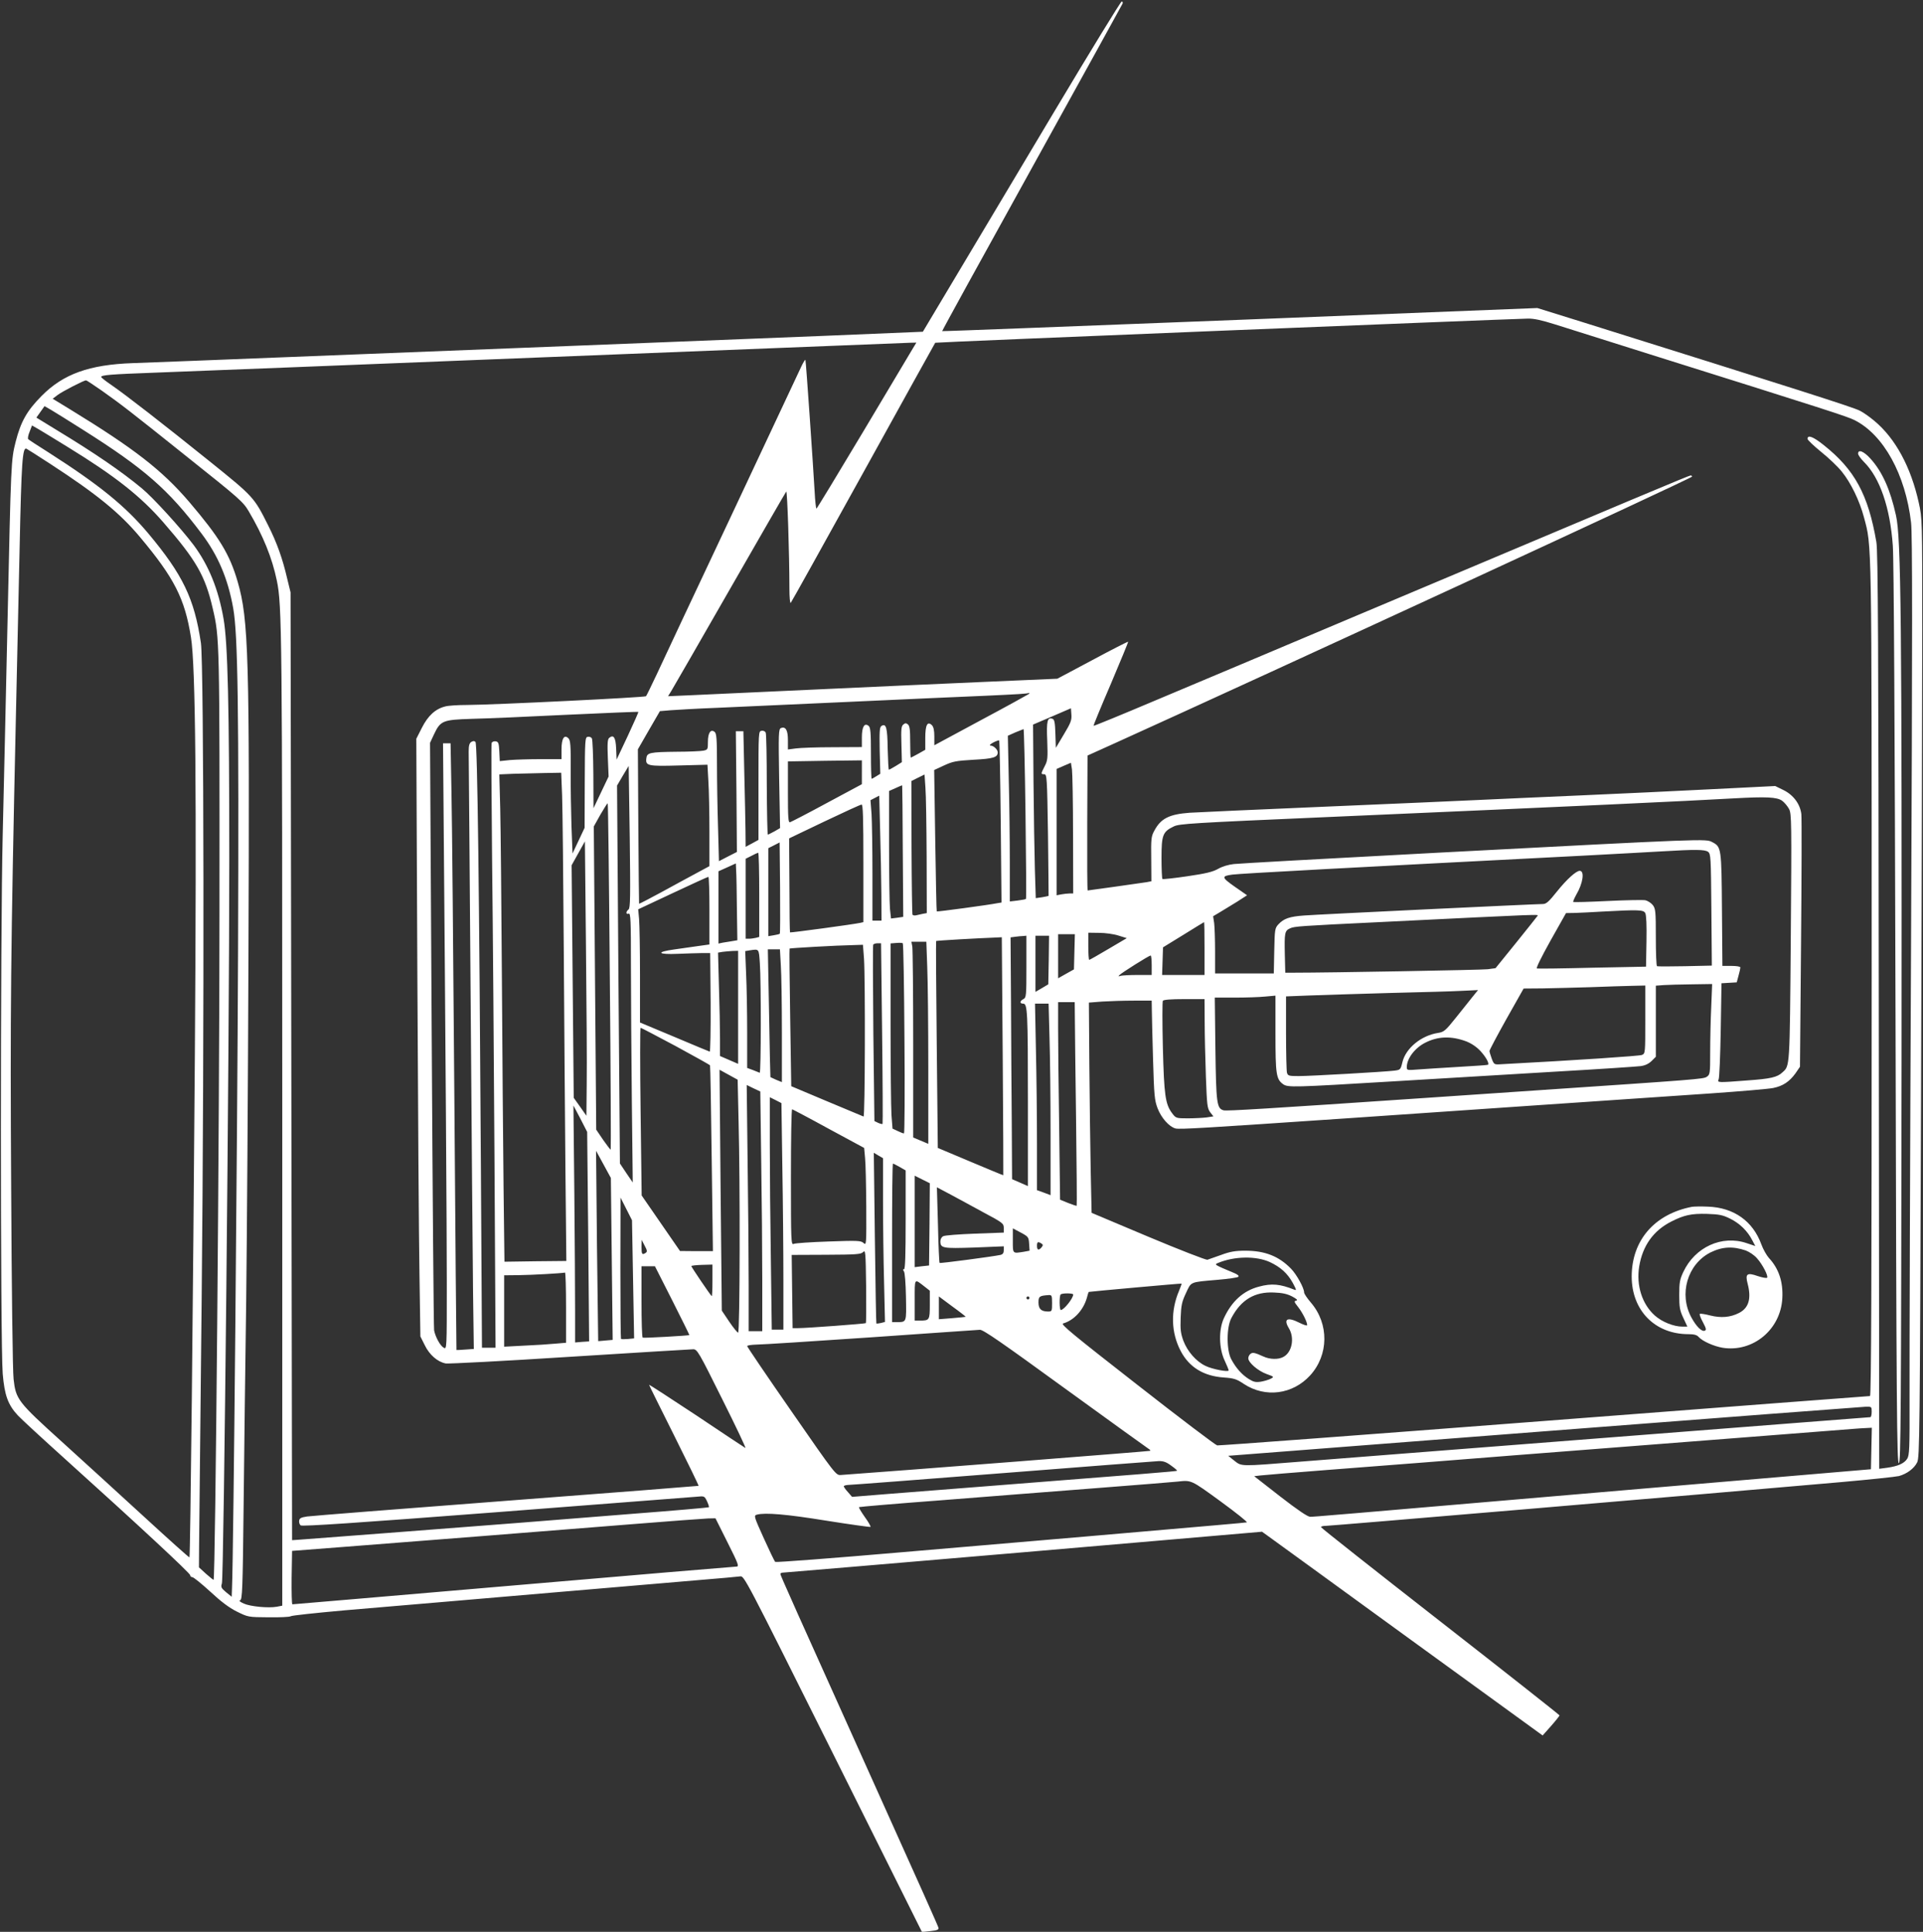 <?xml version="1.0" standalone="no"?>
<!DOCTYPE svg PUBLIC "-//W3C//DTD SVG 20010904//EN"
 "http://www.w3.org/TR/2001/REC-SVG-20010904/DTD/svg10.dtd">
<svg version="1.0" xmlns="http://www.w3.org/2000/svg"
 width="1274pt" height="1280pt" viewBox="0 0 1274 1280"
 preserveAspectRatio="xMidYMid meet">
<rect x="0" y="0" width="1274" height="1280" fill="#333333" stroke="none"/>
<g transform="translate(0,1280) scale(0.1,-0.1)"
fill="#ffffff" stroke="none">
<path d="M6989 12068 c-357 -598 -868 -1455 -875 -1466 -1 -1 -1027 -43 -2280
-92 -1254 -49 -2394 -94 -2534 -100 -140 -5 -329 -13 -420 -16 -289 -10 -461
-72 -605 -218 -96 -97 -137 -169 -171 -302 -31 -124 -31 -126 -54 -1189 -11
-495 -25 -1132 -32 -1415 -16 -633 -16 -3380 0 -3572 12 -143 35 -206 100
-276 20 -22 161 -152 312 -288 486 -438 830 -758 830 -771 0 -7 6 -13 14 -13
8 0 61 -43 118 -95 72 -67 125 -107 177 -133 75 -37 75 -37 210 -38 75 -1 141
2 147 7 6 5 166 22 355 39 189 16 506 43 704 60 198 17 513 44 700 60 460 39
1046 89 1125 96 36 3 77 7 93 9 27 5 31 -3 615 -1173 323 -647 588 -1179 589
-1181 1 -2 27 0 58 4 47 5 56 10 52 23 -2 10 -147 334 -322 722 -652 1449
-725 1612 -725 1621 0 5 8 9 17 9 9 0 727 61 1595 135 l1579 136 32 -23 c18
-13 436 -316 929 -675 l898 -652 56 63 c31 35 56 67 56 70 -1 4 -356 284 -789
622 -433 338 -789 619 -791 625 -2 5 13 9 33 9 31 0 2413 202 3415 290 190 17
361 35 381 40 53 15 100 50 120 90 17 33 18 167 26 2410 4 1306 8 2706 8 3110
0 729 0 736 -23 839 -52 236 -155 427 -295 543 -32 27 -75 57 -96 67 -42 22
-408 139 -1831 585 l-305 95 -1970 -78 c-1083 -42 -1971 -77 -1973 -75 -2 1
265 487 593 1079 328 593 599 1084 602 1091 3 8 0 14 -6 14 -6 0 -205 -325
-442 -722z m3312 -1417 c68 -22 354 -111 634 -200 1175 -369 1305 -411 1352
-435 192 -97 337 -360 374 -679 9 -76 9 -729 0 -2756 -7 -1461 -11 -2828 -10
-3039 1 -343 -1 -385 -16 -408 -20 -31 -62 -49 -132 -59 l-53 -7 -3 3034 c-2
2418 -5 3048 -16 3107 -54 315 -144 480 -350 643 -69 55 -106 69 -106 40 0 -7
41 -46 90 -86 50 -40 112 -99 138 -132 59 -73 117 -192 146 -302 52 -197 51
-88 51 -3059 0 -1972 -3 -2763 -11 -2763 -6 0 -977 -74 -2157 -165 -1181 -91
-2156 -164 -2168 -162 -11 2 -250 183 -531 403 -424 331 -508 400 -490 405 72
20 135 89 158 171 5 21 11 38 12 38 14 3 613 57 615 55 1 -1 -6 -22 -16 -46
-58 -135 -54 -279 11 -402 56 -106 151 -165 285 -174 67 -5 84 -10 133 -43
142 -93 323 -70 439 57 123 135 126 341 5 482 -25 29 -45 59 -45 67 0 30 -50
120 -87 158 -81 83 -173 119 -303 119 -66 0 -101 -6 -160 -28 -41 -14 -82 -29
-91 -32 -9 -2 -185 66 -392 153 l-375 158 -6 281 c-3 154 -7 467 -9 696 l-3
416 90 7 c49 3 142 6 208 6 l118 0 1 -62 c0 -35 4 -182 8 -328 7 -240 10 -270
30 -323 25 -65 77 -123 119 -134 28 -7 191 3 1132 67 316 22 906 62 1310 90
404 28 899 61 1100 75 201 14 388 30 417 36 65 13 108 42 148 97 l30 44 7 816
c4 450 5 836 2 858 -8 67 -53 127 -118 159 l-55 27 -418 -21 c-230 -12 -620
-30 -868 -41 -247 -11 -549 -24 -670 -30 -121 -6 -584 -26 -1030 -45 -445 -19
-847 -37 -893 -40 -136 -10 -192 -38 -235 -120 -20 -36 -22 -54 -20 -187 l1
-147 -31 -6 c-40 -6 -384 -55 -391 -55 -3 0 -4 201 -3 447 l2 447 175 79
c1045 473 3830 1759 3830 1769 0 4 -4 8 -9 8 -10 0 -317 -129 -2216 -930 -511
-216 -1111 -469 -1333 -562 -222 -94 -405 -169 -407 -167 -2 2 50 128 115 279
64 151 116 277 114 278 -1 2 -108 -52 -236 -121 l-233 -124 -505 -22 c-278
-12 -786 -35 -1130 -51 -344 -16 -697 -32 -784 -36 l-160 -7 21 34 c12 19 186
322 388 674 202 352 370 644 374 648 7 7 21 -415 21 -642 0 -61 4 -101 9 -95
5 5 221 394 481 864 260 470 474 857 476 859 4 4 3736 155 3925 160 41 1 91
-10 180 -38z m-4253 -159 c-13 -21 -160 -269 -328 -550 -168 -281 -308 -512
-311 -512 -3 0 -9 51 -12 113 -10 175 -57 861 -61 872 -1 5 -14 -15 -28 -45
-14 -30 -221 -471 -460 -980 -240 -509 -464 -986 -498 -1060 -35 -74 -66 -138
-70 -143 -7 -8 -1009 -57 -1185 -58 -60 0 -126 -4 -146 -10 -65 -16 -114 -62
-154 -141 l-37 -73 7 -1570 c4 -863 10 -1754 14 -1980 l6 -410 29 -58 c31 -64
85 -111 139 -121 18 -3 388 16 822 44 434 27 802 50 817 50 27 0 36 -15 193
-331 91 -182 160 -327 153 -323 -7 4 -154 101 -325 216 -172 114 -313 205
-313 203 0 -3 75 -154 166 -336 91 -182 164 -332 162 -334 -2 -1 -574 -46
-1273 -99 -698 -53 -1292 -100 -1320 -104 -40 -6 -51 -11 -53 -28 -2 -11 3
-26 10 -31 9 -8 380 17 1293 87 704 54 1303 101 1331 103 50 5 51 5 68 -30 9
-20 15 -37 12 -40 -2 -2 -228 -22 -502 -43 -275 -22 -614 -49 -754 -60 -414
-32 -1411 -109 -1460 -112 l-45 -3 -5 3140 -5 3140 -22 90 c-31 134 -68 238
-127 355 -93 186 -96 189 -388 424 -307 247 -554 439 -650 505 -37 25 -67 49
-68 53 0 13 59 18 360 29 168 6 1351 53 2630 104 1279 51 2344 93 2368 94 l43
1 -23 -38z m-5377 -278 c135 -96 175 -126 576 -447 339 -270 364 -292 401
-355 94 -159 155 -308 186 -459 34 -162 36 -341 36 -3579 l0 -3213 -36 -7
c-55 -10 -175 1 -219 21 -26 12 -34 19 -24 22 14 4 17 68 23 631 4 345 11 953
17 1352 5 399 12 1427 15 2285 8 1987 1 2230 -71 2479 -53 184 -122 296 -322
531 -180 210 -363 352 -786 611 l-118 72 33 25 c30 23 174 97 188 97 4 0 49
-30 101 -66z m-121 -262 c407 -257 566 -396 785 -687 110 -146 175 -299 210
-495 31 -174 38 -661 32 -2280 -5 -1285 -30 -3987 -40 -4213 l-2 -57 -37 30
c-32 27 -36 34 -28 58 13 43 49 3531 49 4792 0 1018 -10 1442 -38 1600 -34
196 -98 353 -197 487 -85 113 -270 316 -344 377 -136 113 -313 234 -562 385
l-137 84 27 38 27 38 45 -26 c25 -15 119 -73 210 -131z m-101 -114 c314 -193
483 -326 634 -500 217 -250 276 -352 326 -568 46 -195 46 -210 45 -2000 0
-1420 -27 -4426 -39 -4438 -1 -1 -24 17 -50 40 l-47 43 1 145 c1 80 8 815 17
1635 18 1757 15 4205 -5 4345 -44 295 -120 452 -349 726 -153 182 -323 320
-657 534 -72 45 -134 86 -138 90 -4 4 -1 26 9 49 l16 42 47 -27 c25 -15 111
-67 190 -116z m-114 -113 c306 -199 459 -324 592 -483 228 -272 297 -408 338
-664 31 -187 38 -1033 26 -2758 -12 -1659 -30 -3332 -36 -3339 -2 -2 -136 118
-297 266 -161 148 -408 373 -548 500 -292 264 -305 281 -320 415 -6 46 -13
612 -16 1258 -7 1169 -3 1576 31 3120 8 366 19 874 25 1130 12 570 19 667 45
657 6 -3 79 -49 160 -102z m6480 -1524 c-6 -4 -148 -83 -317 -173 l-308 -166
0 58 c0 40 -5 64 -16 75 -30 29 -44 1 -44 -85 l0 -78 -46 -26 c-26 -14 -48
-26 -50 -26 -2 0 -4 47 -4 104 0 80 -3 106 -15 116 -12 10 -18 10 -31 -1 -13
-11 -15 -32 -12 -131 l3 -118 -40 -25 c-22 -13 -43 -25 -46 -25 -3 0 -6 62 -8
138 -2 141 -10 171 -41 152 -13 -8 -14 -35 -12 -163 l4 -154 -26 -16 c-14 -9
-28 -17 -31 -17 -3 0 -5 76 -5 169 0 138 -3 171 -15 181 -28 23 -45 -5 -45
-76 l0 -64 -192 -1 c-106 0 -217 -4 -245 -8 l-53 -7 0 62 c0 66 -15 92 -46 80
-16 -6 -17 -35 -12 -335 l6 -328 -38 -22 c-21 -11 -40 -21 -43 -21 -3 0 -6
148 -7 330 0 181 -3 337 -7 345 -3 9 -15 15 -27 13 -21 -3 -21 -4 -21 -363 l0
-360 -42 -23 -43 -23 -1 108 c-1 59 -4 232 -8 383 l-6 275 -25 0 -25 0 4 -400
3 -400 -59 -30 -60 -31 -6 225 c-4 123 -7 313 -7 421 0 163 -3 200 -15 210
-26 22 -45 -5 -45 -65 0 -51 -1 -53 -31 -59 -17 -3 -95 -7 -173 -7 -182 -2
-200 -6 -204 -44 -6 -49 9 -53 216 -47 l189 5 6 -108 c4 -60 7 -211 7 -336 l0
-228 -87 -47 c-49 -26 -153 -83 -232 -126 -79 -43 -145 -77 -147 -76 -1 2 -3
233 -5 513 l-3 510 73 127 73 126 71 6 c40 3 178 11 307 16 129 6 528 24 885
40 358 16 760 35 895 40 215 10 271 13 290 19 2 0 0 -3 -5 -8z m233 -267 l-53
-89 -3 93 c-2 71 -6 94 -18 99 -35 13 -42 -12 -36 -145 4 -116 3 -131 -17
-169 -26 -51 -26 -53 -3 -53 18 0 19 -20 25 -402 3 -222 4 -404 4 -404 -1 -1
-21 -5 -43 -9 l-42 -6 -6 193 c-3 106 -7 365 -9 575 l-3 382 126 54 125 54 3
-42 c3 -37 -5 -56 -50 -131z m-2889 -10 l-74 -157 -3 72 c-3 75 -17 96 -46 72
-11 -9 -13 -38 -9 -134 l5 -122 -50 -105 -50 -105 -1 225 c-1 124 -5 231 -10
238 -5 8 -17 12 -27 10 -18 -3 -19 -18 -20 -303 l-1 -300 -40 -85 -40 -85 -7
180 c-3 99 -6 267 -5 374 1 162 -2 196 -15 209 -28 28 -46 -1 -46 -74 l0 -64
-137 0 c-76 0 -168 -3 -205 -6 l-67 -7 -3 64 c-3 56 -6 64 -24 67 -12 2 -24
-3 -27 -11 -3 -8 -1 -353 3 -768 5 -415 12 -1313 16 -1996 l7 -1243 -45 0 -45
0 -7 1188 c-11 1861 -23 2813 -36 2826 -8 8 -15 7 -28 0 -13 -9 -17 -25 -17
-65 1 -30 6 -765 13 -1634 6 -869 14 -1747 16 -1952 l5 -371 -57 -4 c-31 -2
-58 -4 -58 -3 -1 0 -7 758 -14 1685 -7 927 -15 1831 -19 2010 l-6 325 -25 0
-25 0 3 -365 c14 -1672 22 -2854 22 -3218 0 -429 0 -433 -20 -422 -23 12 -55
70 -64 115 -3 17 -10 899 -16 1962 l-11 1931 26 56 c43 91 58 97 248 103 89 2
374 14 632 27 259 12 472 21 474 19 2 -1 -30 -73 -70 -159z m2635 -515 c4
-308 6 -563 3 -565 -2 -3 -27 -7 -56 -11 l-51 -6 0 265 c0 146 -3 393 -7 549
l-6 284 49 22 c27 11 52 21 55 22 3 1 9 -251 13 -560z m-164 -54 l5 -535 -25
-4 c-59 -12 -401 -58 -404 -55 -2 2 -6 214 -10 470 l-7 467 65 30 c58 27 79
31 196 38 132 7 160 16 160 49 0 19 -28 45 -48 45 -10 1 -2 9 18 20 19 10 37
16 40 14 2 -3 7 -245 10 -539z m-920 328 l0 -79 -231 -124 c-127 -69 -238
-126 -245 -128 -12 -3 -14 32 -14 200 l0 203 245 4 245 3 0 -79z m1399 -415
l1 -388 -24 0 c-13 0 -38 -3 -55 -6 l-31 -6 0 418 0 419 48 21 47 20 7 -45 c3
-25 7 -220 7 -433z m-2945 -494 c-19 -15 -18 -35 1 -28 13 5 15 -38 15 -352 0
-198 3 -600 6 -894 l6 -535 -43 63 -42 63 -10 1252 -9 1252 38 65 39 65 7
-470 c5 -400 4 -472 -8 -481z m-440 754 c3 -84 8 -542 11 -1018 3 -476 8
-1135 11 -1465 l6 -600 -205 -2 -205 -3 -6 498 c-3 273 -8 898 -11 1387 -3
490 -8 992 -11 1117 l-6 227 93 4 c52 1 144 4 205 5 l112 2 6 -152z m2415
-405 l1 -373 -27 -5 c-16 -4 -36 -8 -45 -10 -10 -2 -20 0 -23 5 -2 4 -5 205
-6 446 l-1 439 44 22 43 21 6 -86 c4 -48 7 -255 8 -459z m-158 37 l3 -435 -41
-6 -40 -5 -7 65 c-3 37 -6 227 -6 423 l0 357 43 19 c23 11 43 19 44 18 1 -1 3
-197 4 -436z m-142 -282 l1 -178 -30 0 -30 0 0 308 c0 170 -3 350 -6 399 l-7
91 29 15 29 15 6 -236 c4 -131 7 -317 8 -414z m5968 616 c15 -11 36 -36 46
-55 16 -32 17 -82 11 -854 -7 -871 -6 -846 -56 -891 -34 -32 -78 -42 -234 -53
-194 -15 -198 -15 -188 7 5 9 11 157 14 327 l5 310 51 3 50 3 12 45 c7 24 12
49 12 54 0 6 -27 10 -60 10 l-59 0 -3 373 c-3 408 -4 416 -64 447 -43 23 -27
24 -1819 -70 -831 -44 -1293 -70 -1350 -75 -37 -4 -77 -16 -105 -32 -35 -20
-81 -31 -204 -49 -88 -13 -162 -21 -165 -18 -3 3 -6 66 -6 139 0 152 8 174 81
209 36 18 117 23 1014 62 1675 73 2382 106 2695 124 216 12 288 9 322 -16z
m-7767 -1164 c6 -629 8 -1145 6 -1147 -2 -2 -24 27 -50 64 l-46 68 -8 1005 -8
1004 44 79 c25 43 46 76 48 74 3 -2 9 -518 14 -1147z m1680 750 l0 -390 -22
-5 c-47 -10 -460 -66 -464 -63 -2 2 -4 143 -4 314 l-2 309 234 112 c128 61
239 112 246 112 9 1 12 -83 12 -389z m-1833 -1459 l-2 -214 -42 60 -42 59 -7
771 -7 770 44 79 44 79 7 -695 c4 -382 7 -791 5 -909z m1279 992 c-2 -2 -20
-7 -40 -10 l-36 -6 0 291 0 292 38 19 37 19 3 -301 c1 -165 1 -302 -2 -304z
m6150 543 c18 -14 19 -31 22 -384 l3 -370 -178 -4 c-98 -2 -181 -2 -185 0 -5
2 -8 88 -8 191 0 174 -2 190 -20 214 -11 14 -33 28 -49 32 -16 3 -129 1 -251
-5 -122 -6 -224 -9 -227 -6 -3 2 7 24 20 48 45 76 56 158 23 158 -24 0 -86
-56 -151 -137 -54 -68 -71 -83 -94 -83 -49 0 -1493 -69 -1581 -76 -97 -7 -134
-20 -170 -58 -24 -26 -25 -34 -28 -177 l-3 -149 -195 0 -194 0 0 144 c0 79 -3
164 -6 189 l-7 46 47 28 c26 15 76 47 113 69 l65 42 -82 57 c-88 62 -89 70
-15 80 50 7 832 49 2315 125 217 12 456 24 530 29 220 13 284 13 306 -3z
m-6286 -285 l0 -279 -22 -6 c-13 -3 -33 -6 -45 -6 l-23 0 0 265 0 265 38 19
c20 11 40 20 45 21 4 0 7 -125 7 -279z m-148 -94 l3 -207 -35 -6 c-19 -3 -47
-8 -62 -10 l-28 -6 0 240 0 239 58 26 57 26 2 -47 c2 -26 4 -140 5 -255z
m-182 -11 l0 -224 -72 -10 c-40 -6 -113 -16 -161 -23 -125 -17 -110 -35 24
-29 57 2 129 5 159 5 l55 0 3 -328 c1 -181 -2 -327 -6 -325 -5 1 -111 46 -235
98 l-227 95 0 310 c0 171 -3 339 -6 375 l-6 65 228 107 c126 59 232 108 237
108 4 0 7 -101 7 -224z m6200 -16 c7 -13 10 -81 8 -188 l-3 -167 -355 -7
c-195 -5 -361 -7 -368 -5 -7 1 28 73 90 184 l103 183 60 1 c33 1 114 5 180 9
241 13 273 12 285 -10z m-715 -20 c-3 -5 -67 -85 -141 -177 l-136 -168 -51 -7
c-41 -5 -1045 -23 -1287 -23 l-55 0 -3 120 c-3 144 -1 158 35 174 27 13 67 16
588 41 1121 55 1058 53 1050 40z m-2205 -215 l0 -175 -140 0 -141 0 3 91 3 92
135 83 c74 46 136 84 137 84 2 0 3 -79 3 -175z m-570 86 l55 -17 -122 -72
c-67 -40 -124 -72 -127 -72 -3 0 -6 41 -6 90 l0 90 73 -1 c39 0 97 -8 127 -18z
m-292 -107 l-3 -117 -52 -29 -53 -30 0 146 0 146 55 0 56 0 -3 -116z m-318
-99 c0 -194 -1 -205 -20 -215 -25 -13 -26 -30 -1 -30 28 0 31 -51 31 -657 l0
-552 -52 23 -53 23 -2 369 c-2 203 -4 563 -5 801 l-3 432 30 4 c17 2 40 5 53
5 l22 2 0 -205z m148 44 l-3 -161 -42 -25 -43 -25 0 186 0 186 45 0 45 0 -2
-161z m-305 -636 c3 -434 5 -789 4 -790 -1 -1 -99 40 -218 90 l-216 91 -7 684
c-4 377 -6 686 -4 687 3 3 284 19 394 23 l41 2 6 -787z m-651 115 c3 -346 1
-628 -3 -628 -5 0 -24 7 -42 16 l-34 16 -7 91 c-3 49 -6 325 -6 613 l0 523 38
3 c20 2 40 1 43 -2 4 -3 9 -287 11 -632z m151 475 c4 -91 7 -392 7 -669 l0
-503 -50 21 -50 21 0 617 c0 340 -3 632 -6 649 l-6 31 49 0 50 0 6 -167z
m-299 -439 c4 -328 5 -598 3 -601 -3 -2 -16 1 -29 7 l-25 12 -7 579 c-3 319
-4 584 -1 590 4 5 16 9 29 9 l23 0 7 -596z m-120 494 c9 -138 7 -1050 -3
-1046 -5 2 -114 48 -244 102 l-235 99 -7 454 c-4 250 -6 456 -4 458 4 3 311
21 425 23 l61 2 7 -92z m-690 -30 c9 -127 8 -730 -1 -726 -5 2 -25 10 -45 18
l-38 14 0 236 c0 130 -3 305 -7 388 l-6 150 29 5 c64 9 61 14 68 -85z m139
-15 c4 -58 7 -256 7 -440 l0 -333 -37 15 c-20 9 -38 17 -39 18 -1 1 -5 192 -9
425 l-8 422 40 0 40 0 6 -107z m-283 -277 l0 -375 -60 26 -60 26 0 117 c0 64
-3 218 -7 343 l-6 225 29 5 c16 2 46 5 67 6 l37 1 0 -374z m2740 279 l0 -65
-94 0 c-52 0 -103 -3 -113 -6 -14 -5 -15 -4 -7 5 14 15 195 129 207 130 4 1 7
-28 7 -64z m3707 -277 c-4 -83 -7 -218 -7 -299 0 -144 -1 -149 -23 -164 -23
-15 -68 -18 -1132 -90 -209 -14 -540 -37 -735 -50 -1060 -72 -1309 -87 -1333
-82 -46 12 -50 44 -55 410 l-4 337 134 0 c73 0 163 3 201 7 l67 6 0 -252 c0
-270 5 -302 51 -335 32 -22 66 -21 729 19 316 19 805 48 1085 65 281 16 530
33 554 36 30 4 53 15 73 34 l28 28 0 236 0 235 53 4 c28 2 112 4 186 5 l134 2
-6 -152z m-437 -83 c0 -224 0 -225 -22 -235 -18 -7 -416 -34 -942 -62 -36 -2
-39 0 -53 37 -8 22 -15 45 -15 51 -1 5 50 101 112 212 l114 202 125 1 c69 1
212 5 316 8 105 4 229 8 278 9 l87 2 0 -225z m-1142 153 c-19 -24 -69 -86
-111 -139 -71 -89 -81 -97 -120 -103 -111 -17 -214 -101 -236 -194 -12 -50
-14 -51 -54 -56 -65 -8 -554 -36 -633 -36 -66 0 -72 2 -78 23 -3 12 -6 131 -6
263 l0 242 153 6 c83 3 330 11 547 17 217 5 418 11 445 13 28 1 67 3 89 4 l38
2 -34 -42z m-1777 -170 c0 -84 4 -246 8 -360 7 -190 9 -210 28 -237 l22 -28
-46 -7 c-25 -3 -81 -6 -124 -6 -76 0 -79 1 -103 33 -46 61 -54 119 -62 438 -4
163 -4 302 0 308 5 7 53 11 142 11 l134 0 1 -152z m-860 25 c0 -60 4 -362 8
-673 4 -311 6 -567 4 -569 -1 -2 -26 6 -56 18 l-54 22 -6 481 c-4 265 -7 559
-7 655 l0 173 55 0 55 0 1 -107z m-168 -130 c4 -124 7 -410 7 -634 l0 -408
-45 17 -45 16 0 311 c0 170 -3 448 -7 618 l-6 307 45 0 45 0 6 -227z m-2477
-54 c123 -67 226 -124 228 -128 2 -3 7 -282 11 -618 l8 -613 -109 0 -109 1
-127 184 -127 184 -7 555 c-4 306 -4 556 0 556 4 0 108 -55 232 -121z m5238
31 c35 -14 68 -36 94 -64 36 -39 60 -82 50 -91 -1 -2 -88 -8 -193 -14 -104 -6
-225 -14 -267 -17 -75 -6 -78 -6 -78 15 0 57 53 127 122 162 84 43 172 46 272
9z m-4821 -524 c11 -422 9 -1406 -3 -1406 -5 0 -32 33 -59 73 l-49 73 -8 798
-7 798 60 -33 60 -33 6 -270z m150 -265 c4 -251 7 -608 7 -793 l0 -338 -45 0
-45 0 0 303 c0 167 -3 534 -7 816 l-6 512 45 -22 45 -21 6 -457z m140 -42 c4
-232 7 -570 7 -751 l0 -328 -38 0 -39 0 -6 458 c-4 251 -7 598 -7 770 l0 312
38 -19 39 -20 6 -422z m-1286 -463 l6 -694 -46 -3 -47 -4 0 205 c0 113 -2 466
-5 785 l-6 580 46 -87 45 -88 7 -694z m1593 715 l235 -127 6 -65 c4 -35 7
-181 8 -323 1 -254 1 -259 -18 -242 -17 16 -39 17 -232 10 -118 -4 -222 -11
-231 -16 -17 -8 -18 16 -18 442 0 247 3 450 8 450 4 -1 113 -58 242 -129z
m-1437 -863 l6 -536 -47 -4 c-26 -3 -48 -4 -49 -4 0 1 -4 285 -8 631 l-6 630
49 -90 49 -90 6 -537z m1797 387 c0 -154 3 -398 7 -542 l6 -262 -27 -7 c-15
-3 -28 -5 -30 -3 -2 2 -6 258 -10 567 l-7 564 30 -18 31 -18 0 -281z m110 223
l40 -23 0 -327 c0 -236 -3 -328 -11 -328 -8 0 -8 -4 -1 -13 7 -8 12 -77 14
-169 3 -174 6 -168 -64 -168 l-28 0 0 525 c0 289 2 525 6 525 3 0 23 -10 44
-22z m198 -381 l-3 -272 -47 -5 -48 -6 0 303 0 303 50 -25 50 -25 -2 -273z
m359 79 c126 -67 133 -73 133 -102 l0 -31 -191 -7 c-105 -4 -200 -11 -210 -17
-11 -5 -19 -20 -19 -33 0 -47 15 -49 225 -42 l195 8 0 -26 c0 -18 -6 -27 -22
-31 -52 -11 -399 -57 -403 -53 -3 2 -8 116 -11 253 l-7 248 89 -47 c49 -27
149 -80 221 -120z m-2323 -442 l7 -392 -41 -4 c-23 -2 -43 -2 -46 1 -2 2 -4
214 -4 470 l1 466 38 -75 38 -75 7 -391z m2624 235 l3 -46 -38 -7 c-76 -12
-73 -15 -73 75 l0 80 53 -28 c50 -27 52 -30 55 -74z m-2540 -60 c-24 -16 -28
-10 -28 39 l1 47 20 -39 c17 -31 18 -40 7 -47z m2621 62 c12 -8 12 -12 2 -25
-19 -23 -31 -20 -31 9 0 27 6 30 29 16z m-1163 -528 c-4 -4 -390 -33 -448 -33
l-37 0 -3 243 -3 242 228 1 c199 1 231 3 245 18 16 16 17 1 20 -225 1 -133 1
-244 -2 -246z m2676 405 c71 -33 118 -75 153 -139 24 -45 26 -51 9 -44 -92 37
-149 43 -233 20 -104 -27 -181 -97 -233 -210 -35 -76 -33 -199 5 -279 15 -32
27 -62 27 -66 0 -13 -110 8 -154 30 -61 29 -119 95 -146 166 -18 50 -21 74
-18 154 3 81 8 105 35 162 36 77 23 72 208 88 72 6 134 15 139 20 6 6 -4 15
-25 24 -136 57 -136 57 -109 68 108 45 252 47 342 6z m-3692 -124 c0 -59 -2
-105 -5 -102 -12 11 -135 193 -135 199 0 3 32 7 70 8 l70 2 0 -107z m-266
-131 c63 -125 114 -228 113 -229 -6 -4 -303 -21 -309 -17 -5 2 -8 110 -8 239
l0 234 45 0 44 0 115 -227z m-704 -47 l0 -233 -72 -6 c-40 -4 -133 -10 -205
-13 l-133 -7 0 237 0 236 98 1 c83 1 282 12 305 17 4 1 7 -103 7 -232z m2373
141 l37 -29 0 -93 c0 -102 -2 -105 -66 -105 l-34 0 0 136 c0 148 -4 143 63 91z
m2437 -67 c32 -17 40 -25 27 -28 -15 -3 -14 -8 13 -42 29 -37 60 -98 60 -120
0 -6 -22 1 -50 15 -81 41 -109 27 -71 -36 39 -64 21 -160 -37 -190 -32 -18
-89 -17 -132 3 -57 26 -72 29 -86 17 -8 -6 -14 -19 -14 -29 0 -28 65 -84 121
-104 50 -18 51 -19 28 -31 -13 -7 -43 -16 -66 -20 -34 -5 -48 -2 -80 18 -46
29 -85 73 -116 131 -32 60 -32 212 1 273 64 121 154 175 282 169 55 -2 87 -9
120 -26z m-1450 13 c0 -26 -62 -103 -82 -103 -10 0 -11 94 -1 103 9 10 83 9
83 0z m-140 -58 c0 -52 -1 -55 -26 -55 -46 0 -64 17 -64 60 0 40 6 45 68 49
20 1 22 -3 22 -54z m-572 -90 c-2 -1 -42 -5 -90 -9 l-88 -7 0 75 0 76 90 -67
c50 -36 89 -67 88 -68z m422 125 c0 -5 -4 -10 -10 -10 -5 0 -10 5 -10 10 0 6
5 10 10 10 6 0 10 -4 10 -10z m237 -601 c296 -215 545 -394 553 -399 8 -5 13
-10 10 -13 -4 -3 -1696 -135 -2049 -160 -33 -2 -34 -2 -327 421 -162 233 -294
428 -294 433 0 5 28 9 63 10 34 0 375 22 757 48 382 27 707 49 722 50 22 1
147 -86 565 -390z m5343 -154 c0 -19 -4 -35 -9 -35 -4 0 -208 -16 -452 -35
-611 -48 -1973 -154 -2626 -205 -214 -17 -529 -42 -701 -55 -401 -32 -385 -32
-435 7 l-40 32 2089 162 c1149 89 2108 162 2132 163 42 1 42 1 42 -34z m-2
-242 l-3 -138 -1540 -131 c-2099 -180 -2147 -184 -2175 -184 -17 0 -83 45
-198 134 l-173 135 43 5 c24 3 221 19 438 36 217 17 508 39 645 50 235 19 642
51 2173 170 350 27 655 51 677 53 22 2 57 4 78 5 l38 2 -3 -137z m-4639 -114
c24 -17 41 -32 39 -34 -3 -4 -219 -21 -1293 -105 -214 -17 -496 -39 -625 -49
l-235 -19 -27 31 c-16 17 -28 35 -28 39 0 4 12 8 28 9 15 0 475 35 1022 78
547 43 1013 79 1036 80 31 1 51 -6 83 -30z m326 -236 c104 -76 183 -139 175
-140 -14 -3 -205 -19 -1070 -94 -201 -17 -743 -63 -1205 -103 -462 -40 -844
-69 -849 -65 -5 4 -39 75 -76 157 -65 144 -67 150 -46 156 55 15 197 3 462
-40 157 -25 288 -43 291 -41 3 3 -14 33 -38 66 -23 33 -41 62 -38 65 2 2 245
23 539 45 294 23 760 60 1035 81 275 21 516 41 535 43 94 10 87 14 285 -130z
m-3265 -273 c72 -143 78 -160 59 -160 -11 0 -676 -56 -1477 -125 -802 -69
-1461 -125 -1465 -125 -4 0 -6 80 -5 177 l3 177 350 27 c496 38 1339 105 1890
149 259 21 491 38 517 39 l48 1 80 -160z"/>
<path d="M12310 9794 c0 -9 18 -34 40 -56 104 -104 172 -301 190 -553 7 -90
13 -1206 18 -3110 6 -2630 9 -2970 22 -2970 13 0 15 305 18 2675 2 2908 -3
3457 -37 3605 -38 172 -91 290 -169 376 -44 49 -82 64 -82 33z"/>
<path d="M11210 4804 c-249 -48 -399 -222 -400 -461 0 -226 154 -383 376 -383
36 0 56 -5 67 -18 26 -29 101 -62 159 -72 201 -32 385 120 396 328 6 108 -23
196 -89 267 -15 17 -38 57 -50 90 -56 154 -182 244 -354 250 -44 2 -91 1 -105
-1z m253 -79 c63 -31 115 -82 146 -143 l20 -38 -57 19 c-164 56 -343 -26 -420
-191 -23 -49 -27 -70 -27 -152 0 -82 4 -103 27 -152 l27 -58 -33 0 c-57 0
-135 31 -182 73 -85 75 -125 201 -104 327 23 137 94 236 212 296 84 43 134 54
238 51 81 -3 103 -7 153 -32z m104 -211 c23 -9 56 -31 73 -51 37 -41 77 -119
67 -129 -4 -4 -32 1 -62 11 -71 25 -84 15 -67 -50 26 -98 8 -161 -56 -194 -58
-30 -120 -35 -192 -17 -35 9 -66 14 -69 10 -3 -3 6 -28 21 -55 22 -42 24 -51
12 -56 -20 -8 -56 28 -88 87 -85 155 -27 353 125 431 78 39 150 43 236 13z"/>
</g>
</svg>
